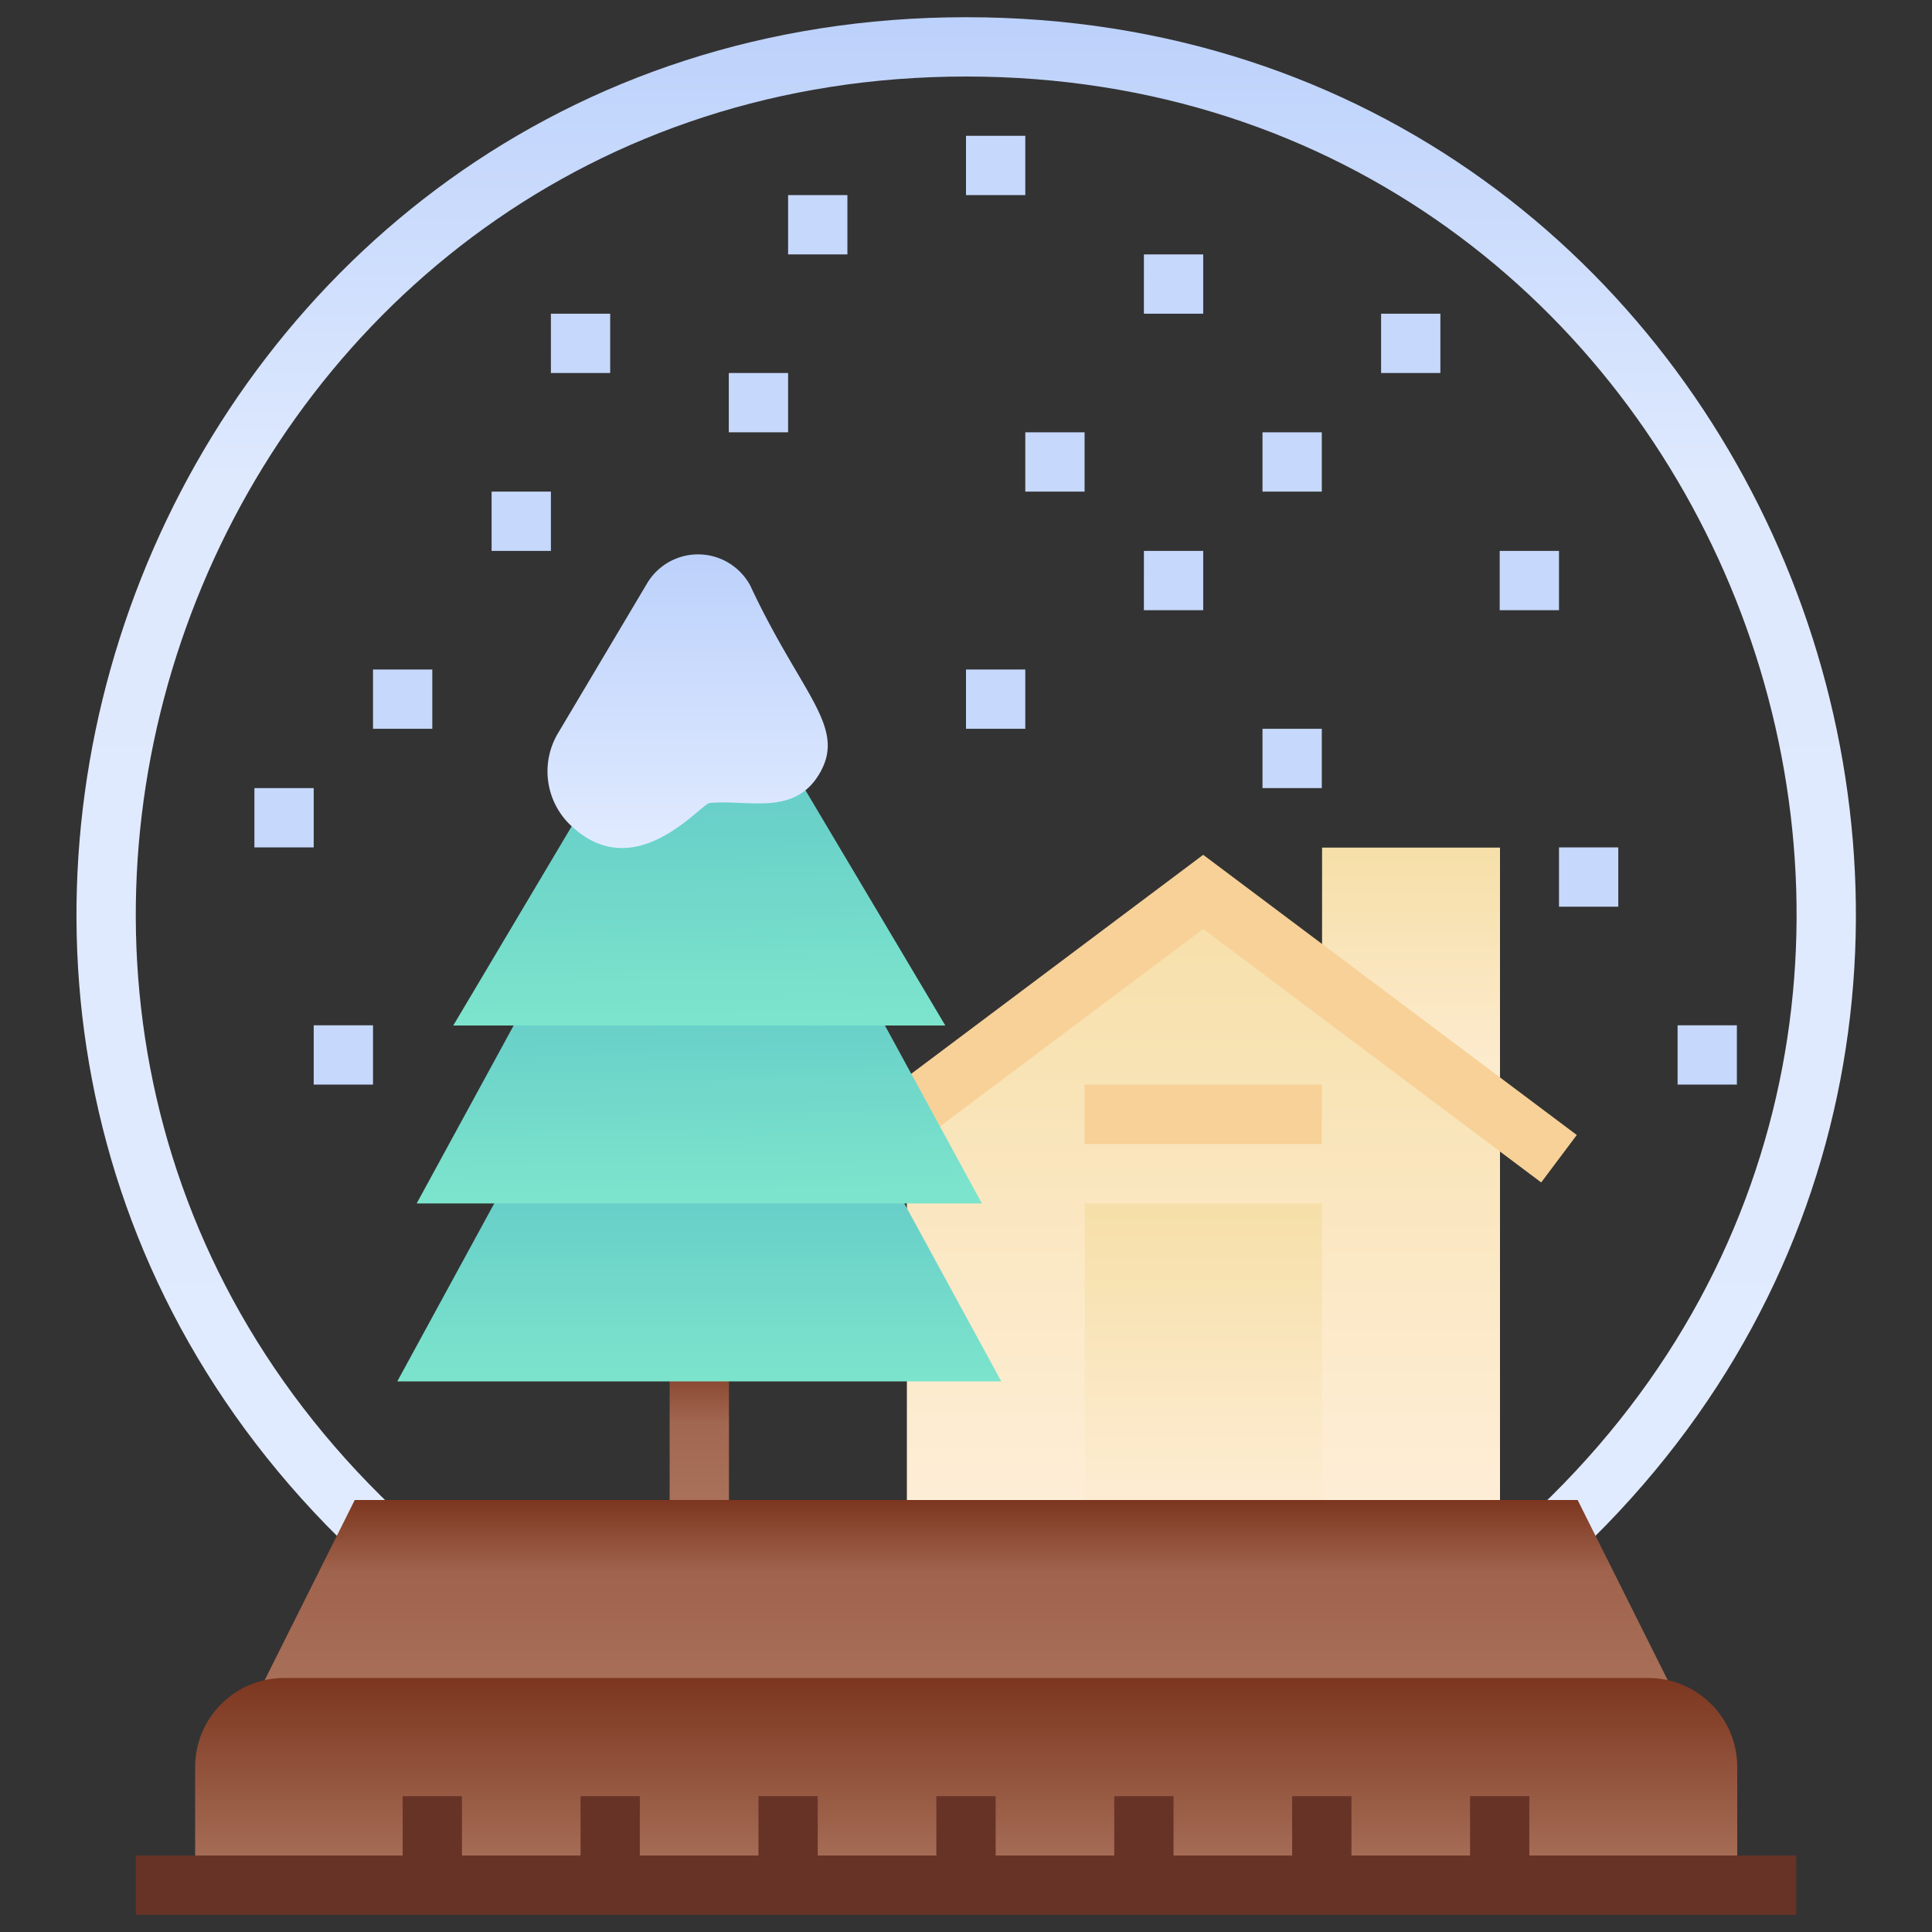 <svg xmlns="http://www.w3.org/2000/svg" xmlns:xlink="http://www.w3.org/1999/xlink" fill-rule="evenodd" stroke-linejoin="round" stroke-miterlimit="2" clip-rule="evenodd" viewBox="0 0 120 120"><rect x="0" y="0" width="120" height="120" fill="#333333" stroke="none"/><linearGradient id="c" x1="0" x2="1" y1="0" y2="0" gradientTransform="matrix(0 310.344 -310.344 0 181 0)" gradientUnits="userSpaceOnUse"><stop offset="0" stop-color="#bcd1fb"/><stop offset=".3" stop-color="#dee9fe"/><stop offset="1" stop-color="#e1ebff"/></linearGradient><linearGradient id="a"><stop offset="0" stop-color="#ffefdb"/><stop offset="1" stop-color="#f6dfa8"/></linearGradient><linearGradient xlink:href="#a" id="d" x1="0" x2="1" y1="0" y2="0" gradientTransform="matrix(0 -58.825 58.825 0 271 226.825)" gradientUnits="userSpaceOnUse"/><linearGradient xlink:href="#a" id="e" x1="0" x2="1" y1="0" y2="0" gradientTransform="matrix(0 -135 135 0 229 312)" gradientUnits="userSpaceOnUse"/><linearGradient xlink:href="#a" id="f" x1="0" x2="1" y1="0" y2="0" gradientTransform="matrix(0 -72 72 0 229 312)" gradientUnits="userSpaceOnUse"/><linearGradient id="g" x1="0" x2="1" y1="0" y2="0" gradientTransform="matrix(0 36 -36 0 127 270)" gradientUnits="userSpaceOnUse"><stop offset="0" stop-color="#7c361f"/><stop offset=".4" stop-color="#a26751"/><stop offset="1" stop-color="#ac755e"/></linearGradient><linearGradient id="h" x1="0" x2="1" y1="0" y2="0" gradientTransform="matrix(0 48 -48 0 181 300)" gradientUnits="userSpaceOnUse"><stop offset="0" stop-color="#7c361f"/><stop offset=".3" stop-color="#a0634d"/><stop offset="1" stop-color="#ac755e"/></linearGradient><linearGradient id="b"><stop offset="0" stop-color="#62c8c8"/><stop offset="1" stop-color="#7ce4cc"/></linearGradient><linearGradient xlink:href="#b" id="i" x1="0" x2="1" y1="0" y2="0" gradientTransform="matrix(0 48 -48 0 127 228)" gradientUnits="userSpaceOnUse"/><linearGradient xlink:href="#b" id="j" x1="0" x2="1" y1="0" y2="0" gradientTransform="matrix(.75 48 -48 .75 -11 192)" gradientUnits="userSpaceOnUse"/><linearGradient xlink:href="#b" id="k" x1="0" x2="1" y1="0" y2="0" gradientTransform="matrix(.75 58.048 -58.048 .75 -11 145.952)" gradientUnits="userSpaceOnUse"/><linearGradient id="l" x1="0" x2="1" y1="0" y2="0" gradientTransform="rotate(90 7.982 116.662) scale(59.41)" gradientUnits="userSpaceOnUse"><stop offset="0" stop-color="#bcd1fb"/><stop offset="1" stop-color="#e1ebff"/></linearGradient><linearGradient id="m" x1="0" x2="1" y1="0" y2="0" gradientTransform="matrix(0 42 -42 0 181 336)" gradientUnits="userSpaceOnUse"><stop offset="0" stop-color="#7c361f"/><stop offset="1" stop-color="#ac755e"/></linearGradient><g><path fill="url(#c)" d="m305.145 310.344-8.278-8.688C405.875 197.789 332.777 12 181 12 29.234 12-43.879 197.785 65.133 301.656l-8.278 8.688C-59.742 199.246 17.996 0 181 0s240.742 199.246 124.145 310.344z" transform="translate(4.445 1.069) scale(.307)"/><path fill="url(#d)" d="m289 226.824-36-22.5V168h36z" transform="translate(4.445 1.069) scale(.307)"/><path fill="url(#e)" d="M289 312H169v-90l60-45 60 45z" transform="translate(4.445 1.069) scale(.307)"/><path fill="#f7d197" fill-rule="nonzero" d="M95.726 73.444 74.733 57.698 53.739 73.444l-2.211-2.947 23.205-17.403 23.204 17.403z"/><path fill="url(#f)" d="m205 240 48 .001v72h-48z" transform="translate(4.445 1.069) scale(.307)"/><path fill="#f7d197" fill-rule="nonzero" d="M67.366 67.366H82.1v3.684H67.366z"/><path fill="url(#g)" d="m121 270 12 .001v36h-12z" transform="translate(4.445 1.069) scale(.307)"/><path fill="url(#h)" d="M328.707 348H33.293l24-48h247.414z" transform="translate(4.445 1.069) scale(.307)"/><path fill="url(#i)" d="M188.102 276H65.898l26.153-48h69.898z" transform="translate(4.445 1.069) scale(.307)"/><path fill="url(#j)" d="M184.18 240H69.82l26.157-48h62.046z" transform="translate(4.445 1.069) scale(.307)"/><path fill="url(#k)" d="M176.777 204H77.223l28.195-47.43 36.852-10.617z" transform="translate(4.445 1.069) scale(.307)"/><path fill="url(#l)" d="M101.504 163.973a15.072 15.072 0 0 1-2.953-19.34l17.883-30.082a11.996 11.996 0 0 1 20.875.433c10.41 22.274 19.636 28.621 13.941 38.164-5.145 8.622-14.73 5.032-22.25 5.852-2.098.656-14.852 16.328-27.496 4.973z" transform="translate(4.445 1.069) scale(.307)"/><g fill="#c6d8fb" fill-rule="nonzero"><path d="M48.95 12.119h3.684v3.683H48.95zM60 8.435h3.683v3.684H60zM71.05 15.802h3.683v3.683h-3.684zM85.782 19.485h3.683v3.683h-3.683zM93.149 34.218h3.683V37.9h-3.683zM78.416 26.851h3.683v3.684h-3.683zM63.683 26.851h3.683v3.684h-3.683zM60 41.584h3.683v3.683H60zM71.05 34.218h3.683V37.9h-3.684zM78.416 45.267h3.683v3.684h-3.683zM96.832 52.634h3.683v3.683h-3.683zM45.267 23.168h3.683v3.684h-3.683zM34.218 19.485H37.9v3.683h-3.683zM23.168 41.584h3.683v3.683h-3.683zM15.802 48.95h3.683v3.684h-3.683zM19.485 63.683h3.683v3.684h-3.683zM104.198 63.683h3.683v3.684h-3.683zM30.534 30.534h3.684v3.684h-3.684z"/></g><path fill="url(#m)" d="M337 378H25v-24c.012-9.938 8.062-17.988 18-18h276c9.938.012 17.988 8.062 18 18z" transform="translate(4.445 1.069) scale(.307)"/><path fill="#683327" fill-rule="nonzero" d="M25.01 111.564h3.683v4.605H25.01zM36.06 111.564h3.682v4.605H36.06zM47.109 111.564h3.683v4.605h-3.683zM58.158 111.564h3.684v4.605h-3.684zM69.208 111.564h3.683v4.605h-3.683zM80.257 111.564h3.684v4.605h-3.684zM91.307 111.564h3.683v4.605h-3.683z"/><path fill="#683327" fill-rule="nonzero" d="M8.435 115.248h103.13v3.683H8.435z"/></g></svg>
